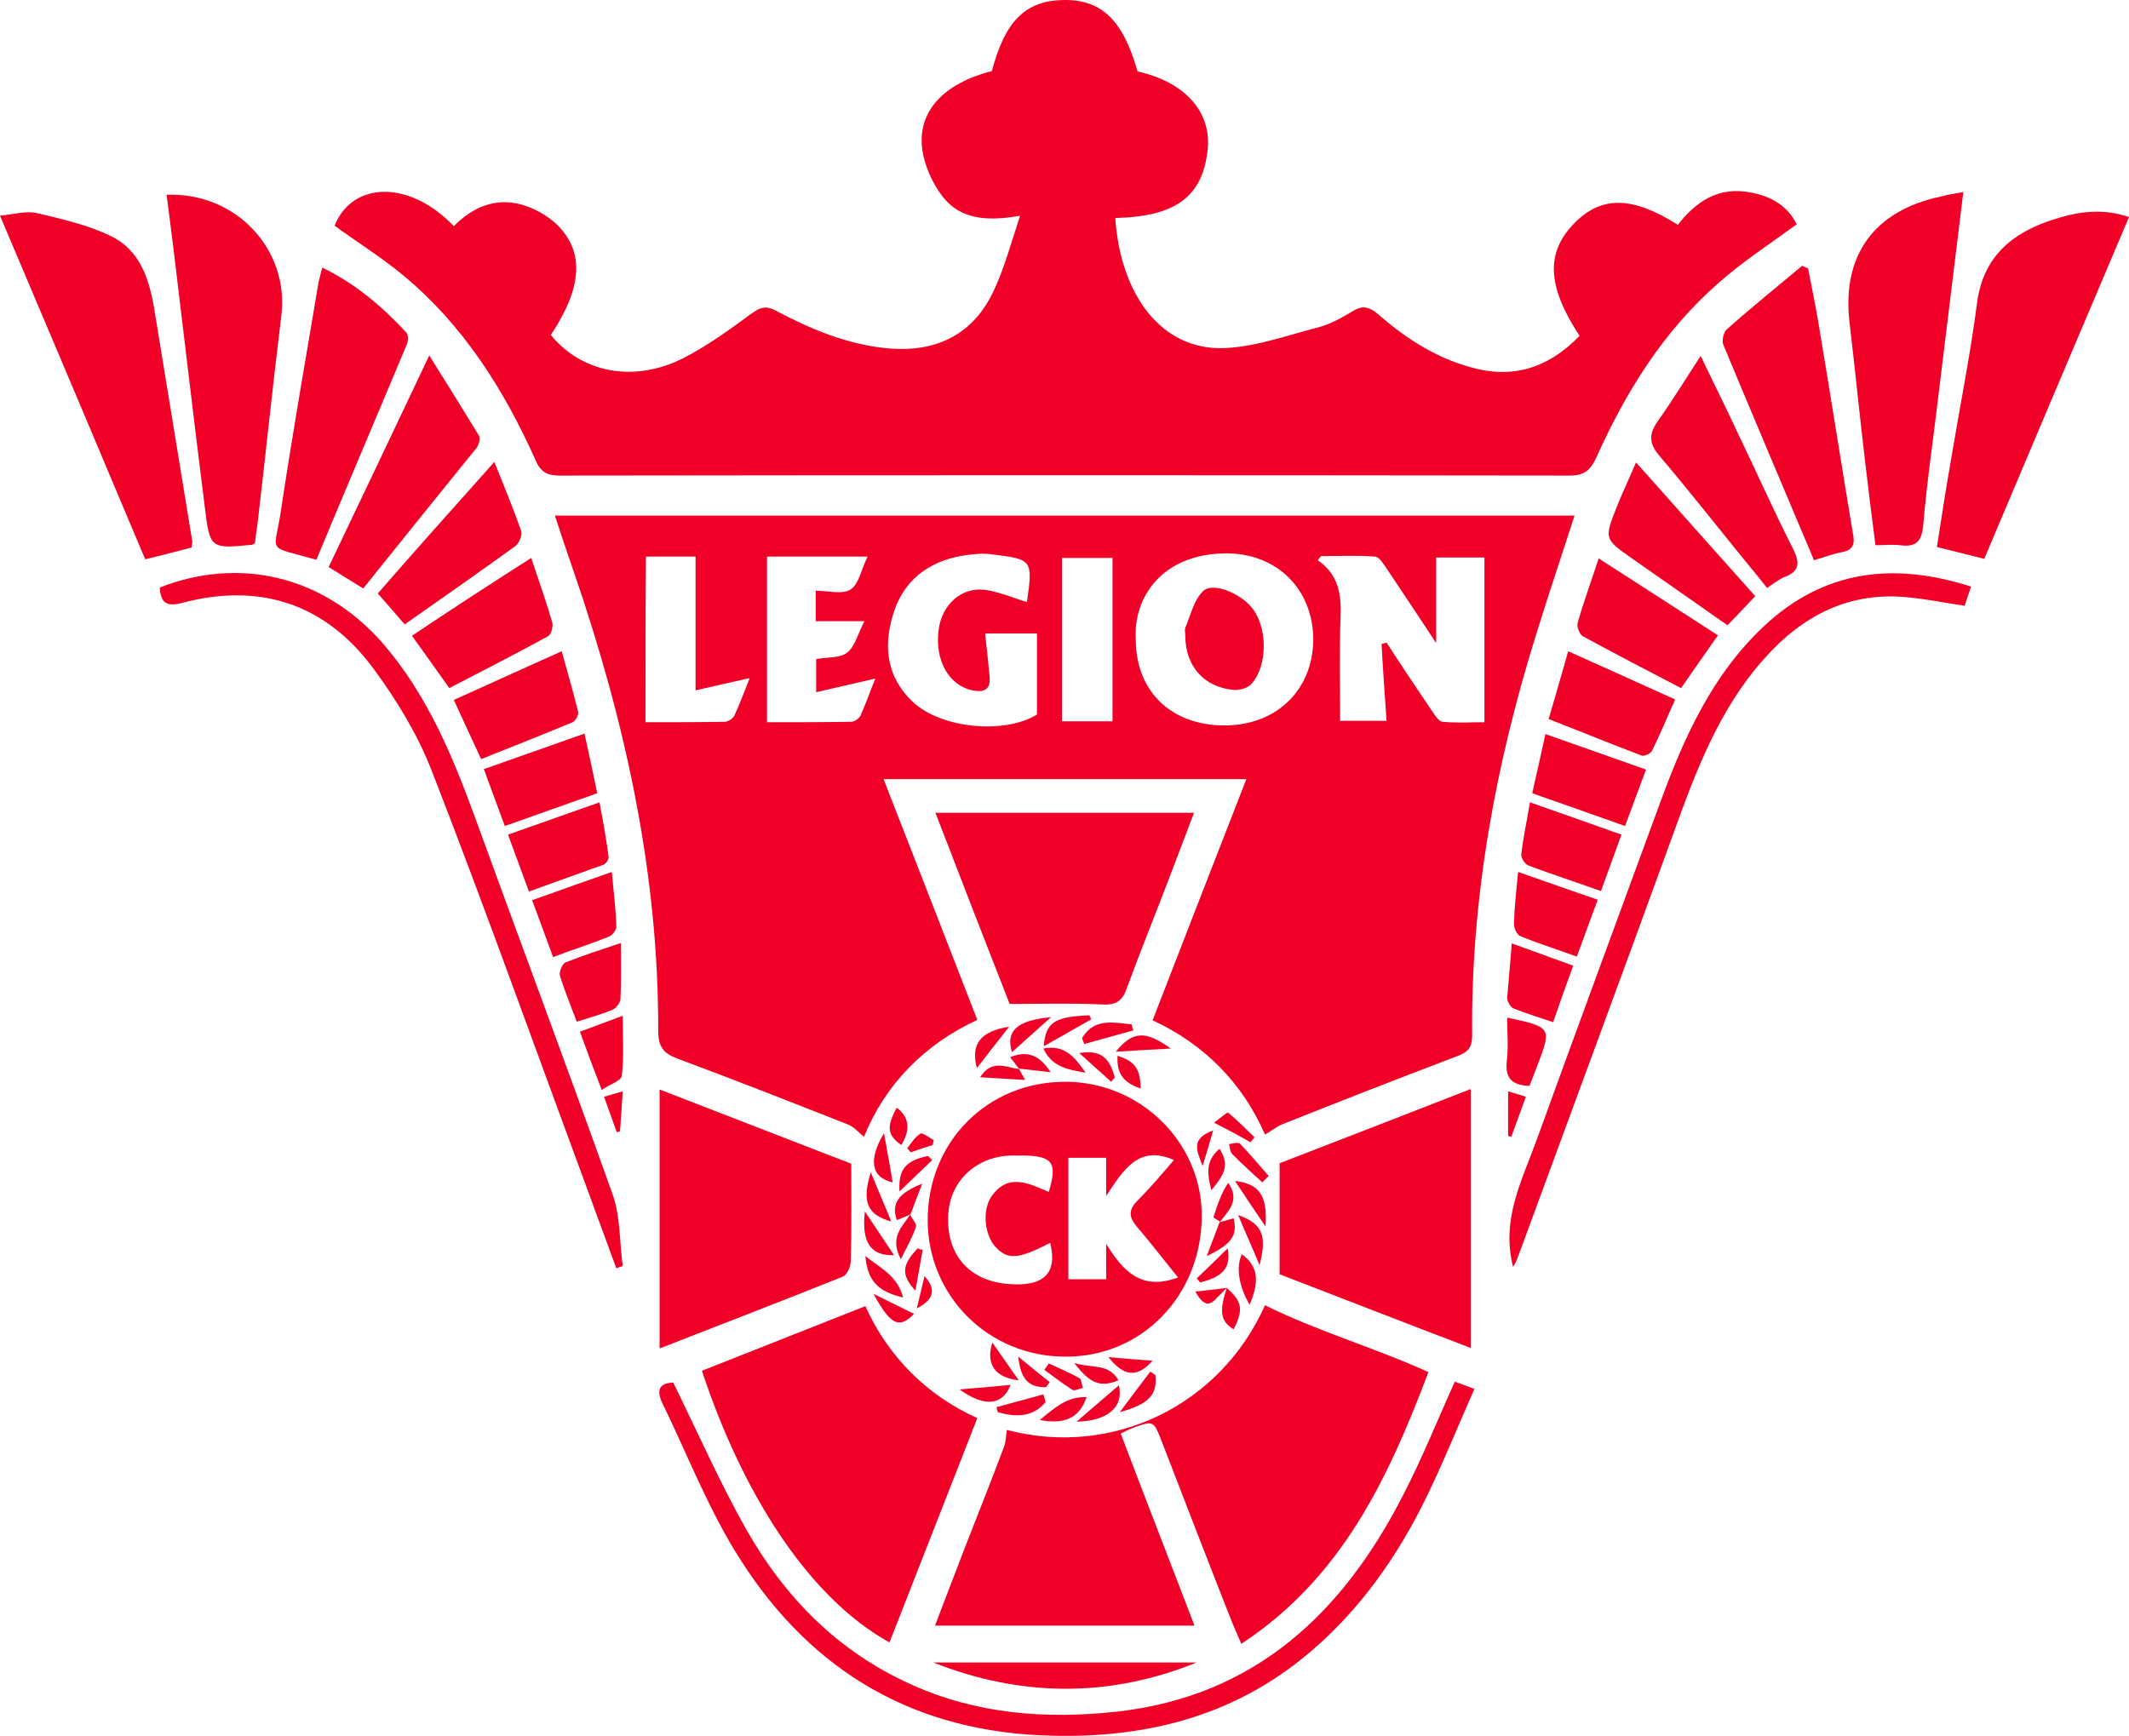 <?xml version="1.0" encoding="utf-8"?>
<!-- Generator: Adobe Illustrator 25.0.1, SVG Export Plug-In . SVG Version: 6.00 Build 0)  -->
<svg version="1.1" id="Warstwa_1" xmlns="http://www.w3.org/2000/svg" xmlns:xlink="http://www.w3.org/1999/xlink" x="0px" y="0px"
	 viewBox="0 0 467.7 381.4" style="enable-background:new 0 0 467.7 381.4;" xml:space="preserve">
<style type="text/css">
	.st0{fill:#F00027;}
</style>
<g>
	<path class="st0" d="M214.7,224.1c-11.7,5.4-20.3,14.3-24.9,25.7c-1.1-0.9-2.2-2.2-3.5-2.7c-12.4-4.9-24.9-9.8-37.5-14.5
		c-3-1.1-4.2-2.6-4.2-6c0.1-34.8-7.3-68.3-18.6-101.1c-1.4-4-2.7-7.9-4.1-12.2c74.8,0,149.2,0,224,0c-2.9,8.9-5.8,17.6-8.5,26.3
		c-8.9,28.6-14.3,57.9-14,88c0,2.5-0.9,3.6-3.1,4.4c-12.9,4.9-25.7,9.9-38.5,15c-1.3,0.5-2.5,1.5-3.9,2.3
		c-4.9-11.2-13.2-19.8-24.7-25.1c6.8-17.6,13.6-35,20.6-53c-26.7,0-52.9,0-79.7,0C201,188.9,207.8,206.3,214.7,224.1z M303.5,141.5
		c0.4-0.1,0.7-0.2,1.1-0.3c3.3,5.1,6.7,10.2,10.1,15.2c0.6,0.9,1.4,2.1,2.2,2.2c3.1,0.3,6.2,0.1,9.2,0.1c0-12.4,0-24.2,0-36.2
		c-3.6,0-7.2,0-10.6,0c0,6.2,0,12,0,18.8c-3.9-5.9-7.4-11.2-10.9-16.4c-0.7-1-1.6-2.5-2.5-2.6c-4-0.3-8-0.1-11.9-0.1
		c-0.2,0.3-0.5,0.6-0.7,0.9c4.6,3.2,5.2,7.6,5,12.5c-0.3,7.6-0.1,15.2-0.1,22.8c3.1,0,6.7,0,10.2,0
		C304.2,152.6,303.8,147,303.5,141.5z M249.5,140.4c0,11.4,7.6,18.9,19.3,19c11.5,0.1,19.6-7.7,19.7-18.8c0-11.1-8-19.2-19.5-19
		C255.4,121.8,249,131.1,249.5,140.4z M225.6,132.3c1.3-9.3,1.3-9.4-7.8-10.5c-2.1-0.3-4.3,0-6.4,0.3c-7.5,1.3-13,5.5-15.2,12.9
		c-2.2,7.1-1.4,13.9,4.4,19.3c6.3,5.8,20.1,7.1,27.2,2.7c0-6,0-11.8,0-17.8c-3.7,0-7.5,0-11.4,0c0.4,3.3,0.7,6.4,1,9.4
		s-1.3,3.6-3.7,3.1c-5.2-1-8.4-6.6-7.5-13.3c0.7-5.5,4.9-9.4,10.1-8.8C219.4,130,222.3,131.3,225.6,132.3z M168.5,122.3
		c0,12.4,0,24.1,0,36.4c6,0,12.2,0,18.5-0.1c0.7,0,1.7-0.7,2-1.3c1.2-2.6,2.1-5.3,3.3-8.2c-4.7,1.1-8.7,2-13,3c0-3,0-5.4,0-7.3
		c2.6-0.4,5.3-0.2,6.8-1.4c1.7-1.3,2.3-4,3.8-6.9c-4.2,0-7.4,0-10.7,0c0-2.7,0-4.8,0-6.7c2.8,0,5.9,0.9,7.7-0.3s2.3-4.4,3.7-7.2
		C182.6,122.3,175.5,122.3,168.5,122.3z M141.8,158.7c5.7,0,11.6,0,17.4-0.1c0.7,0,1.8-0.7,2.1-1.3c1.2-2.6,2.2-5.3,3.4-8.3
		c-4.4,1-8.1,1.8-11.9,2.7c0-10.1,0-19.6,0-29.4c-3.6,0-7.3,0-10.9,0C141.8,134.4,141.8,146.2,141.8,158.7z M244.4,158.5
		c0-12.4,0-24.1,0-35.9c-3.8,0-7.6,0-11.1,0c0,12.2,0,24,0,35.9C237,158.5,240.7,158.5,244.4,158.5z"/>
	<path class="st0" d="M347,73.8c-7.2-11-7.5-18.4-1-24.9c5.9-5.9,12.6-5.8,22.6,0.5c4-5.2,9.1-8.5,16-7.1c4.4,0.8,8.1,2.9,10.1,7
		c-5.9,4.3-11.9,8.2-17.2,12.9c-12,10.5-20.3,23.8-26.8,38.3c-1.3,2.8-2.6,4-5.9,4c-73.9-0.1-147.9-0.1-221.8,0
		c-2.8,0-4.3-0.8-5.4-3.5c-6.9-15.4-15.8-29.5-28.9-40.4c-4.8-4-10.1-7.3-15.2-11c3.9-9.8,16.5-10.1,26.2,0.1c4-4.1,9-6.3,14.7-4.8
		c2.9,0.8,6,2.5,8.1,4.6c6,6,5.3,13.9-1.5,24.1c6.8,8.3,18.2,10.6,29.1,5.1c5.3-2.7,10.2-6.3,15-9.8c1.9-1.4,3.2-1.8,5.4-0.6
		c7.6,4,15.4,7.3,24.1,8.2c12.8,1.3,19.9-4.6,23.6-12.4c2.4-5,3.8-10.4,5.9-16.7c-7.3,1.3-13.2,0.8-17.1-4.3
		c-2.2-2.9-3.9-6.7-4.4-10.3c-1.1-8.4,4.8-14.5,15.3-17.2c2.9-11,7.4-15.5,15.8-15.6c8.3-0.1,13,4.4,16.2,15.7
		c10.4,2.3,16.3,8.9,15.4,17.2c-1.1,10.3-7,14.7-20.3,15c1.2,17.2,10.3,28.9,23.6,28.6c7.1-0.2,14.1-2.8,21.1-4.6
		c2.7-0.7,5.2-2.2,7.6-3.6c2.1-1.3,3.6-0.8,5.4,0.7c5.8,5.1,12.2,9.3,19.7,11.5C331.8,83.4,339.8,81.2,347,73.8z"/>
	<path class="st0" d="M262.4,357.2c-19.3,0-37.9,0-57,0c2.4-6.2,4.6-12.1,6.9-18c2.8-7.1,5.6-14.2,8.3-21.4c0.4-1.1,0.4-2.5,0.6-3.6
		c23,6.1,46.8-5.2,56.7-27.4c11.4,5.7,23.8,9.2,35.9,14.7c-8.8,23.2-18.9,45.1-41.1,59.7c-1-2.3-1.9-4.3-2.7-6.4
		c-5-12.7-9.9-25.4-14.8-38.1c-1.8-4.6-1.8-4.6-6.4-2.9c-0.8,0.3-1.6,0.7-2.6,1.2C251.5,329,256.9,342.8,262.4,357.2z"/>
	<path class="st0" d="M195.4,360.9c-18.4-10.2-32.7-33.9-41.2-59.7c11.9-4.7,23.8-9.4,35.9-14.2c5,11.1,13.6,19.7,24.6,24.6
		C208.3,328,201.9,344.3,195.4,360.9z"/>
	<path class="st0" d="M234,237.7c16.5,0,30,13.3,30,29.4c0,17.5-13.1,31.1-30,31c-16.8,0-30.2-13.3-30.2-30
		C203.8,250.9,216.9,237.7,234,237.7z M258.8,280.7c-3.1-3.8-6-7.6-9-11.1c-1.8-2.1-2-3.7,0.1-5.8c2.8-2.8,5.4-5.9,8-8.9
		c-7.7-3.4-11,2-14.9,7.9c0-3.6,0-5.9,0-8.4c-3,0-5.7,0-8.3,0c0,9.1,0,17.8,0,26.7c2.7,0,5.4,0,8.3,0c0-2.8,0-5.3,0-7.8
		C246.7,279.3,250.7,283.7,258.8,280.7z M230.4,261.9c1.9-6.4,0.9-7.8-5.3-8c-0.9,0-1.8,0-2.7,0c-7.9,0.1-13.8,5.6-14.1,13.2
		c-0.4,8.5,4.5,14.2,12.8,15c8.1,0.8,11.3-2.2,9.6-9c-7,3.6-9.3,3.8-12,0.9c-2.4-2.6-3-8-0.9-11.1
		C221.5,257.6,226.1,260.1,230.4,261.9z"/>
	<path class="st0" d="M205.5,178.6c19,0,37.5,0,56.8,0c-1.7,4.5-3.3,8.7-4.9,12.9c-3.3,8.7-6.8,17.3-10,26c-1,2.8-2.7,3.4-5.5,3.2
		c-6.7-0.3-13.4-0.1-20.1-0.1C216.6,207.3,211.1,193.2,205.5,178.6z"/>
	<path class="st0" d="M323.1,239.3c0,19,0,37.6,0,56.9c-14.4-5.5-28.5-11-42-16.2c0-8.2,0-16.1,0-24.4
		C294.6,250.4,308.7,244.9,323.1,239.3z"/>
	<path class="st0" d="M144.9,239.4c14.3,5.5,28.3,11,42.1,16.3c0,7.1,0.1,14.2-0.1,21.4c0,1.2-0.8,3-1.7,3.4
		c-13.2,5.3-26.5,10.4-40.3,15.8C144.9,277.2,144.9,258.7,144.9,239.4z"/>
	<path class="st0" d="M467.7,47.7c-10.7,25.2-21.2,50-31.8,75.1c-3.5-0.9-6.8-1.7-10.4-2.6c1-6.5,2-12.9,3.1-19.2
		c1.9-11.4,4.2-22.8,5.7-34.3c1.3-10.2,7.6-15.5,16.6-18.4C456.1,46.6,461.6,45.6,467.7,47.7z"/>
	<path class="st0" d="M42.1,120.3c-3.4,0.9-6.5,1.7-10.2,2.6c-10.5-25-21-49.8-31.9-75.5c3-0.3,5.7-1.1,8-0.6
		c5.5,1.3,11.2,2.6,16.2,5C31,55,32.9,61.7,34,68.6c2.7,16.7,5.5,33.4,8.2,50.1C42.3,119.1,42.2,119.5,42.1,120.3z"/>
	<path class="st0" d="M36.6,42.8c15.3-0.6,27,12.1,25.2,26.6c-1.8,14.6-3.3,29.1-5,43.7c-0.2,2.1-0.6,4.3-0.8,6.3
		c-0.4,0.2-0.5,0.2-0.6,0.3c-9.1,0.9-9.3,0.9-10.4-8.2c-2.4-19-4.6-38-6.9-56.9C37.6,50.5,37.1,46.7,36.6,42.8z"/>
	<path class="st0" d="M431.3,42.2c-1.9,15.4-3.7,30.2-5.5,45c-1.1,9.4-2.5,18.7-3.3,28.1c-0.3,3.6-1.5,5-5.1,4.5
		c-1.6-0.2-3.3,0-5.4,0c-0.8-6.3-1.6-12.5-2.3-18.6c-1.2-10.1-2.2-20.3-3.4-30.4c-1.7-14.7,5.4-24.5,20-27.6
		C427.7,42.8,429.2,42.6,431.3,42.2z"/>
	<path class="st0" d="M147.9,303.8c5.4,11,10.2,21.9,16,32.2c8.5,15,20.2,26.9,36.2,34.1c14.5,6.6,29.8,7.7,45.3,6
		c30.4-3.4,49.7-21.8,62.9-47.7c4.1-7.9,7.4-16.2,11.3-24.8c1,0.4,2.3,0.8,4.3,1.6c-3.6,8.1-6.8,16.1-10.6,23.9
		c-6.3,12.9-14.5,24.6-25.6,34c-17.1,14.5-37.2,19.2-59.2,18.2c-29.8-1.4-51.9-15.6-67.1-40.6c-6.2-10.2-10.6-21.5-15.8-32.2
		C144.1,305.5,144.8,303.9,147.9,303.8z"/>
	<path class="st0" d="M135.4,278.7c-2.5-6.9-5.1-13.8-7.6-20.7c-10.9-29.5-21.5-59.2-32.9-88.5c-3.1-8-7.7-15.6-12.8-22.5
		c-10.5-14.3-25-19.1-42.2-14.5c-3.5,0.9-4.6-0.2-4.8-3.4c17-6.7,35.8-3,49.2,12.5c9.5,11.1,15,24.2,19.9,37.6
		c10.1,27.8,20.5,55.5,30.4,83.3c1.7,4.9,1.5,10.4,2.2,15.7C136.3,278.4,135.8,278.5,135.4,278.7z"/>
	<path class="st0" d="M332.4,278.4c-2.7-10.5,2-19.1,5.2-28c9-24.8,18.1-49.5,27.2-74.3c5.2-14.2,11.4-27.9,22.7-38.5
		c13.1-12.3,28.4-14.2,45.5-8.7c-0.5,1.5-0.9,2.7-1.4,4.2c-4.1-0.6-8.1-1.4-12-1.8c-13.2-1.5-23.6,3.9-32.1,13.5
		c-9.8,11-14.9,24.5-19.8,38.1c-11.4,31.4-23,62.7-34.5,94C333.1,277.2,332.8,277.6,332.4,278.4z"/>
	<path class="st0" d="M69.5,123c-11.3-3.2-9.2-1.2-7.8-10.7c2.5-16.6,5.4-33.2,8.2-49.8c0.2-1.1,0.5-2.2,0.9-3.7
		c7.4,3.6,13.2,8.6,18.5,14.3c0.4,0.5,0.4,1.8,0.1,2.5C82.8,91.4,76.1,107.1,69.5,123z"/>
	<path class="st0" d="M398.5,123.1c-6.8-16.1-13.4-31.7-19.9-47.3c-0.4-0.9,0-2.7,0.7-3.4c5.4-4.8,11-9.3,16.6-14
		c0.4,0.2,0.9,0.4,1.3,0.6c0.8,4,1.6,8,2.3,12.1c2.6,15.5,5,30.9,7.6,46.4c0.4,2.1-0.1,3.4-2.4,3.8
		C402.7,121.7,400.8,122.4,398.5,123.1z"/>
	<path class="st0" d="M373.6,78.2c2.9,6.1,5.4,11,7.7,16c4.2,8.7,8.1,17.5,12.5,26.2c1.6,3.1,1.7,5.1-1.8,6.4
		c-1.2,0.5-2.2,1.3-3.8,2.4c-1.8-2.3-3.7-4.6-5.6-6.9c-6-7.4-11.9-14.9-18.1-22.2c-2.2-2.6-2.3-4.6-0.5-7.3
		C367.2,88.3,370.1,83.6,373.6,78.2z"/>
	<path class="st0" d="M79.8,129.3c-2.6-1.6-4.9-3-7.6-4.7c7.2-15.1,14.4-30.2,22.1-46.5c4,6.4,7.5,12,10.9,17.6c0.4,0.6,0,2-0.5,2.7
		C96.5,108.5,88.3,118.7,79.8,129.3z"/>
	<path class="st0" d="M108.6,101.5c2.2,5.5,4.2,10.3,5.9,15.2c0.3,0.9-0.5,2.7-1.3,3.3c-8,5.8-16.2,11.5-24.3,17.2
		c-1.9-2.2-3.7-4.3-5.9-6.8C90.9,121.3,99.5,111.7,108.6,101.5z"/>
	<path class="st0" d="M359.4,101.6c9.1,10.2,17.5,19.7,26.2,29.4c-2,2.1-3.9,4.1-6.1,6.4c-7.1-5-14-9.8-21-14.7
		c-6.1-4.3-6.1-4.3-3.3-11.4C356.4,108.3,357.8,105.4,359.4,101.6z"/>
	<path class="st0" d="M369.3,151.2c-7.5-3.9-14.6-7.6-21.6-11.4c-0.7-0.4-1.4-2.1-1.1-3c1.3-4.6,3-9.2,4.6-14.1
		c8.8,5.7,17.4,11.2,26.2,16.9C374.7,143.4,372.1,147.2,369.3,151.2z"/>
	<path class="st0" d="M116.7,122.6c1.7,5.1,3.3,9.6,4.6,14.1c0.3,0.9-0.2,2.7-0.9,3.1c-7.1,3.9-14.4,7.6-21.7,11.4
		c-2.7-3.8-5.3-7.5-8.2-11.5C99,134,107.6,128.4,116.7,122.6z"/>
	<path class="st0" d="M344.5,143.1c8,3.6,15.6,7,23.5,10.6c-1.8,4-3.3,7.7-5.1,11.3c-0.3,0.6-1.8,1.3-2.3,1
		c-6.7-2.5-13.4-5.3-20.4-8C341.7,153,343,148.3,344.5,143.1z"/>
	<path class="st0" d="M123.4,143.1c1.3,4.8,2.6,9.1,3.6,13.3c0.2,0.7-0.6,2-1.2,2.3c-6.5,2.7-13.1,5.3-20.1,8.1c-2.1-4.5-4-8.6-6-13
		C107.5,150.3,115.1,146.8,123.4,143.1z"/>
	<path class="st0" d="M110.9,181.5c-1.6-4.4-3.1-8.3-4.6-12.5c7.4-2.6,14.5-5.1,22.1-7.8c1,4.5,1.9,8.7,2.8,13.1
		C124.2,176.8,117.7,179.1,110.9,181.5z"/>
	<path class="st0" d="M336.6,174.3c1-4.4,1.9-8.4,2.9-13c7.6,2.7,14.7,5.2,22.1,7.8c-1.6,4.2-3,8.1-4.6,12.4
		C350,179,343.4,176.7,336.6,174.3z"/>
	<path class="st0" d="M351.7,195.8c-5.6-2-10.8-3.7-15.9-5.6c-0.8-0.3-1.7-1.7-1.6-2.5c0.4-3.6,1.2-7.2,1.9-11.4
		c6.9,2.4,13.3,4.7,20.1,7.1C354.7,187.5,353.3,191.4,351.7,195.8z"/>
	<path class="st0" d="M116.2,195.9c-1.6-4.3-3-8.2-4.6-12.5c6.7-2.4,13.1-4.6,20.1-7.1c0.8,4.3,1.5,8.1,2,12
		c0.1,0.5-0.6,1.5-1.1,1.7C127.3,191.9,121.9,193.8,116.2,195.9z"/>
	<path class="st0" d="M262.9,365.3c-19.3,7.8-38.6,7.6-57.9,0C224.3,365.3,243.6,365.3,262.9,365.3z"/>
	<path class="st0" d="M121.5,210.3c-1.5-4.2-3-8.1-4.6-12.5c5.8-2.1,11.3-4,17.5-6.2c0.4,4.4,0.9,8.2,1,12.1c0,0.7-0.9,1.8-1.6,2.1
		C129.8,207.4,125.7,208.7,121.5,210.3z"/>
	<path class="st0" d="M333.5,191.6c6.1,2.1,11.6,4.1,17.5,6.1c-1.6,4.2-3,8.2-4.6,12.5c-4.4-1.6-8.5-2.9-12.4-4.5
		c-0.8-0.3-1.5-1.9-1.4-2.9C332.7,199.2,333.1,195.7,333.5,191.6z"/>
	<path class="st0" d="M332.1,207.3c4.7,1.7,8.9,3.2,13.5,4.9c-1.5,4.1-2.9,8-4.4,12.4c-3-1-5.9-1.9-8.7-3c-0.7-0.3-1.4-1.6-1.4-2.4
		C331.4,215.4,331.8,211.6,332.1,207.3z"/>
	<path class="st0" d="M126.7,224.5c-1.4-3.7-2.7-6.9-3.7-10.1c-0.2-0.8,0.5-2.6,1.2-2.9c3.7-1.5,7.5-2.7,12.2-4.3
		c0,4.5,0.1,8.4-0.1,12.3c0,0.8-1,2.1-1.8,2.4C132.1,222.9,129.5,223.6,126.7,224.5z"/>
	<path class="st0" d="M127.4,226.7c3.2-1.2,5.9-2.2,9.4-3.5c0,4.7,0.3,9-0.2,13.2c-0.1,1.1-2.6,1.8-4.4,3.1
		C130.4,234.9,129,231.1,127.4,226.7z"/>
	<path class="st0" d="M331.1,223.6c9.8,2.1,9.8,2.2,6.6,10.6c-0.5,1.4-1.1,2.8-1.7,4.4c-3.5-0.1-5.4-1.4-5-5.3
		C331.4,230.3,331.1,227.1,331.1,223.6z"/>
	<path class="st0" d="M277.3,259.8c-2.2-2-4.4-4-6.6-6.2c-0.5-0.5-0.5-1.5-0.7-2.2c0.8-0.1,2-0.5,2.4-0.1c2.2,2.3,4.2,4.7,6.3,7.1
		C278.3,258.8,277.8,259.3,277.3,259.8z"/>
	<path class="st0" d="M210.8,305.3c3.6-0.3,7.3-0.6,11.2-1C220.3,308.8,216.3,309.3,210.8,305.3z"/>
	<path class="st0" d="M253.8,302.1c0.5,4.2-1.2,6.4-7.8,8.2c2.2-3,4.5-6,6.7-8.9C253.1,301.6,253.4,301.9,253.8,302.1z"/>
	<path class="st0" d="M228.4,312c3.2-2.5,5.9-5.2,10.3-5C237.2,311.5,233.9,313.1,228.4,312z"/>
	<path class="st0" d="M239.7,224c-3.3,1.9-6.6,3.7-10.4,5.9c0.4-5.3,2.4-6.5,10-6.8C239.5,223.4,239.6,223.7,239.7,224z"/>
	<path class="st0" d="M190,266.2c2.1,3.1,4.1,6.2,6.4,9.6C191.3,276,189.2,273,190,266.2z"/>
	<path class="st0" d="M198.4,285.1c-5.6-1.3-7.8-3.7-8.3-9.1C193.3,278.6,197.1,280.2,198.4,285.1z"/>
	<path class="st0" d="M222.3,231.2c-1.4-4.7,1.1-7,8.6-7.7C228.1,226,225.3,228.5,222.3,231.2z"/>
	<path class="st0" d="M278,269.5c-2.1-3.1-4.2-6.2-6.7-10C276.7,260.1,278.5,262.8,278,269.5z"/>
	<path class="st0" d="M236.5,312.4c3.4-3,6.2-5.3,9.3-8C246.9,309.2,243.4,312.2,236.5,312.4z"/>
	<path class="st0" d="M229.7,308.1c-2.9,3.4-6.6,3.3-10.5,2.2c-0.1-0.4-0.2-0.8-0.3-1.1c3.4-0.9,6.9-1.9,10.3-2.8
		C229.4,307,229.6,307.6,229.7,308.1z"/>
	<path class="st0" d="M272.8,275.6c3.5,2.5,4,5.8,1.7,11.1C272.1,282.5,271.5,278.4,272.8,275.6z"/>
	<path class="st0" d="M191.3,257.6c1.4,3.4,2.8,6.7,4.5,10.8C190.4,266.9,189.3,264,191.3,257.6z"/>
	<path class="st0" d="M272,267c5.3,1.9,6.4,4.4,4.7,11C275.3,274.6,273.8,271.3,272,267z"/>
	<path class="st0" d="M257.2,230.4c-3.7,0.2-7.4,0.4-12.1,0.7C248.9,226.5,251.6,226.4,257.2,230.4z"/>
	<path class="st0" d="M221.7,225.6c-2.2,2.8-4.5,5.7-7.1,9.1C213.2,229.4,215.4,226.6,221.7,225.6z"/>
	<path class="st0" d="M194.2,249c0.6,3.5,1.3,7.1,1.9,10.8C191.5,258.8,190.6,255,194.2,249z"/>
	<path class="st0" d="M237.7,228.1c2.7-4.5,6.9-3.4,10.9-3c0.1,0.4,0.2,0.9,0.4,1.3c-3.6,1-7.2,2-10.8,3
		C238,229,237.9,228.6,237.7,228.1z"/>
	<path class="st0" d="M331.3,239.8c1.3,0.4,2.4,0.7,3.9,1.2c-1.1,3.1-2.2,6-3.2,8.8c-0.2-0.1-0.5-0.1-0.7-0.2
		C331.3,246.6,331.3,243.4,331.3,239.8z"/>
	<path class="st0" d="M267.8,268.6c1.1-0.3,2.1-0.6,3.2-0.9c0.9,3.7-0.4,5.7-5.9,8.3c1.1-2.8,1.9-5.1,2.8-7.4H267.8z"/>
	<path class="st0" d="M262.9,280.9c2.3-2.2,4.6-4.4,6.8-6.6c0.8,4.4-1.2,6.3-6.1,7.5C263.4,281.4,263.1,281.2,262.9,280.9z"/>
	<path class="st0" d="M229.8,304.8c-3.7,0.1-5.6-1.6-6.1-6.7c2.3,1.9,4.6,3.8,6.9,5.6C230.3,304.1,230,304.5,229.8,304.8z"/>
	<path class="st0" d="M229.2,230.4c4.7-0.9,6.8,1.8,9.3,5.3C234.4,235,231.1,234.4,229.2,230.4z"/>
	<path class="st0" d="M204.8,254.9c-2.2,2.1-4.4,4.2-7.2,6.9c-0.3-5,1.5-6.8,6.3-7.8C204.2,254.4,204.5,254.6,204.8,254.9z"/>
	<path class="st0" d="M269.5,283c3.4,3,3.7,4.8,1.5,9.1C268.1,290.3,267.8,288.2,269.5,283L269.5,283z"/>
	<path class="st0" d="M200.8,288.7c-3.3,3.4-5.2,2.4-8.9-4.4C195.3,286,197.8,287.2,200.8,288.7z"/>
	<path class="st0" d="M243.5,298.2c3,0.3,6,0.5,9.7,0.8C249.8,302.8,246.9,302.5,243.5,298.2z"/>
	<path class="st0" d="M197,243.4c2.7,2,3.1,4.8,1,8.2C194.9,249.4,194.7,247.6,197,243.4z"/>
	<path class="st0" d="M199.9,266.9c0.5,0.9,1.5,2,1.3,2.7c-0.7,2.2-1.9,4.2-3.3,7.1c-2.6-4.9,0.4-7.2,2.1-9.9L199.9,266.9z"/>
	<path class="st0" d="M200.1,266.8c-1,0.4-2,0.9-3.1,1.3c-1.2-3.6,0.2-5.9,5.6-8c-1,2.5-1.8,4.7-2.6,6.8
		C199.9,266.9,200.1,266.8,200.1,266.8z"/>
	<path class="st0" d="M202.7,274.6c-0.5,3-1.1,6-1.6,9c-3.3-3.6-2.9-5.7,0.5-9.3C202,274.5,202.3,274.6,202.7,274.6z"/>
	<path class="st0" d="M268,268.4c-0.5-0.3-1.5-0.8-1.4-1c0.8-2.6,1.7-5.2,3.2-7.5c2.7,3.8,0.1,6.1-1.8,8.6
		C267.8,268.6,268,268.4,268,268.4z"/>
	<path class="st0" d="M266.7,246.7c1.5-1.1,2.9-2.4,3.1-2.2c2.1,1.7,3.9,3.6,5.8,5.4c-0.3,0.4-0.6,0.7-0.9,1.1
		C272.3,249.6,269.9,248.3,266.7,246.7z"/>
	<path class="st0" d="M236,299.5c3.8,1.2,7.6,0,9.7,3.8C241.8,304.9,239.5,304.1,236,299.5z"/>
	<path class="st0" d="M244.1,237.7c-2.3-2.1-4.7-4.2-7-6.3c4.6-0.8,6.7,1,7.8,5.4C244.6,237.1,244.3,237.4,244.1,237.7z"/>
	<path class="st0" d="M218,295c2.1,3,3.7,5.3,5.8,8.3C218.6,302.7,216.5,299.8,218,295z"/>
	<path class="st0" d="M230.4,299.6c2.2,1,4.5,2,6.7,3.2c0.5,0.3,0.5,1.4,0.8,2.2c-0.8,0.1-1.8,0.7-2.3,0.4c-2.1-1.3-4.1-2.9-6.2-4.4
		C229.8,300.5,230.1,300.1,230.4,299.6z"/>
	<path class="st0" d="M250.6,239.2c-4-1.4-5.3-3.4-5.1-7.2C249.3,233.2,250.5,234.8,250.6,239.2z"/>
	<path class="st0" d="M266.1,261.5c-1.2-4.7-0.8-6.7,1.8-9.1C269.9,255.6,269.5,257.6,266.1,261.5z"/>
	<path class="st0" d="M223.8,234.8c0.3,0.5,0.6,1.1,1.4,2.5c-3.7-0.2-6.8-0.4-9.9-0.6c2.7-4.1,5.7-2.1,8.6-1.8L223.8,234.8z"/>
	<path class="st0" d="M223.9,234.9c-0.6-0.8-1.2-1.6-2-2.6c3.9-1.6,6.6-0.3,8.9,3.3c-2.3-0.3-4.7-0.5-7-0.8
		C223.8,234.8,223.9,234.9,223.9,234.9z"/>
	<path class="st0" d="M135.5,248.8c-0.9-2.5-1.8-5-2.8-7.8c1.4-0.4,2.6-0.8,4.1-1.2c-0.2,3.3-0.4,6.1-0.6,8.8
		C136.2,248.6,135.8,248.7,135.5,248.8z"/>
	<path class="st0" d="M203.1,280.4c2.4,2.7,2.4,5-1.7,7.1C202.1,284.6,202.6,282.5,203.1,280.4z"/>
	<path class="st0" d="M266.5,248.4c-0.8,2.8-1.4,4.9-2.3,7.8C262.8,252.7,261.6,250.2,266.5,248.4z"/>
	<path class="st0" d="M204.9,251.6c-1.6,0.5-3.2,1-4.8,1.6c-0.3-0.3-0.5-0.6-0.8-0.9c0.9-1.1,1.7-2.5,2.9-3.2
		c0.5-0.3,1.9,0.9,2.9,1.4C205,250.9,205,251.3,204.9,251.6z"/>
	<path class="st0" d="M269.5,283c-0.7,0.7-1.4,1.4-2.1,2.1c-1.6,1.9-3,2-4.8-1.3C265.2,283.5,267.3,283.3,269.5,283L269.5,283z"/>
	<path class="st0" d="M260.4,139.8c0-0.6-0.2-1.4,0-1.9c1.2-2.8,1.9-6.2,4-8.1c2.2-1.9,8,0.6,10.5,3.6c3.6,4.2,3.7,13-0.1,17
		c-0.8,0.8-2.5,1.3-3.7,1.2C264.6,151.1,260.4,146.4,260.4,139.8z"/>
</g>
</svg>
